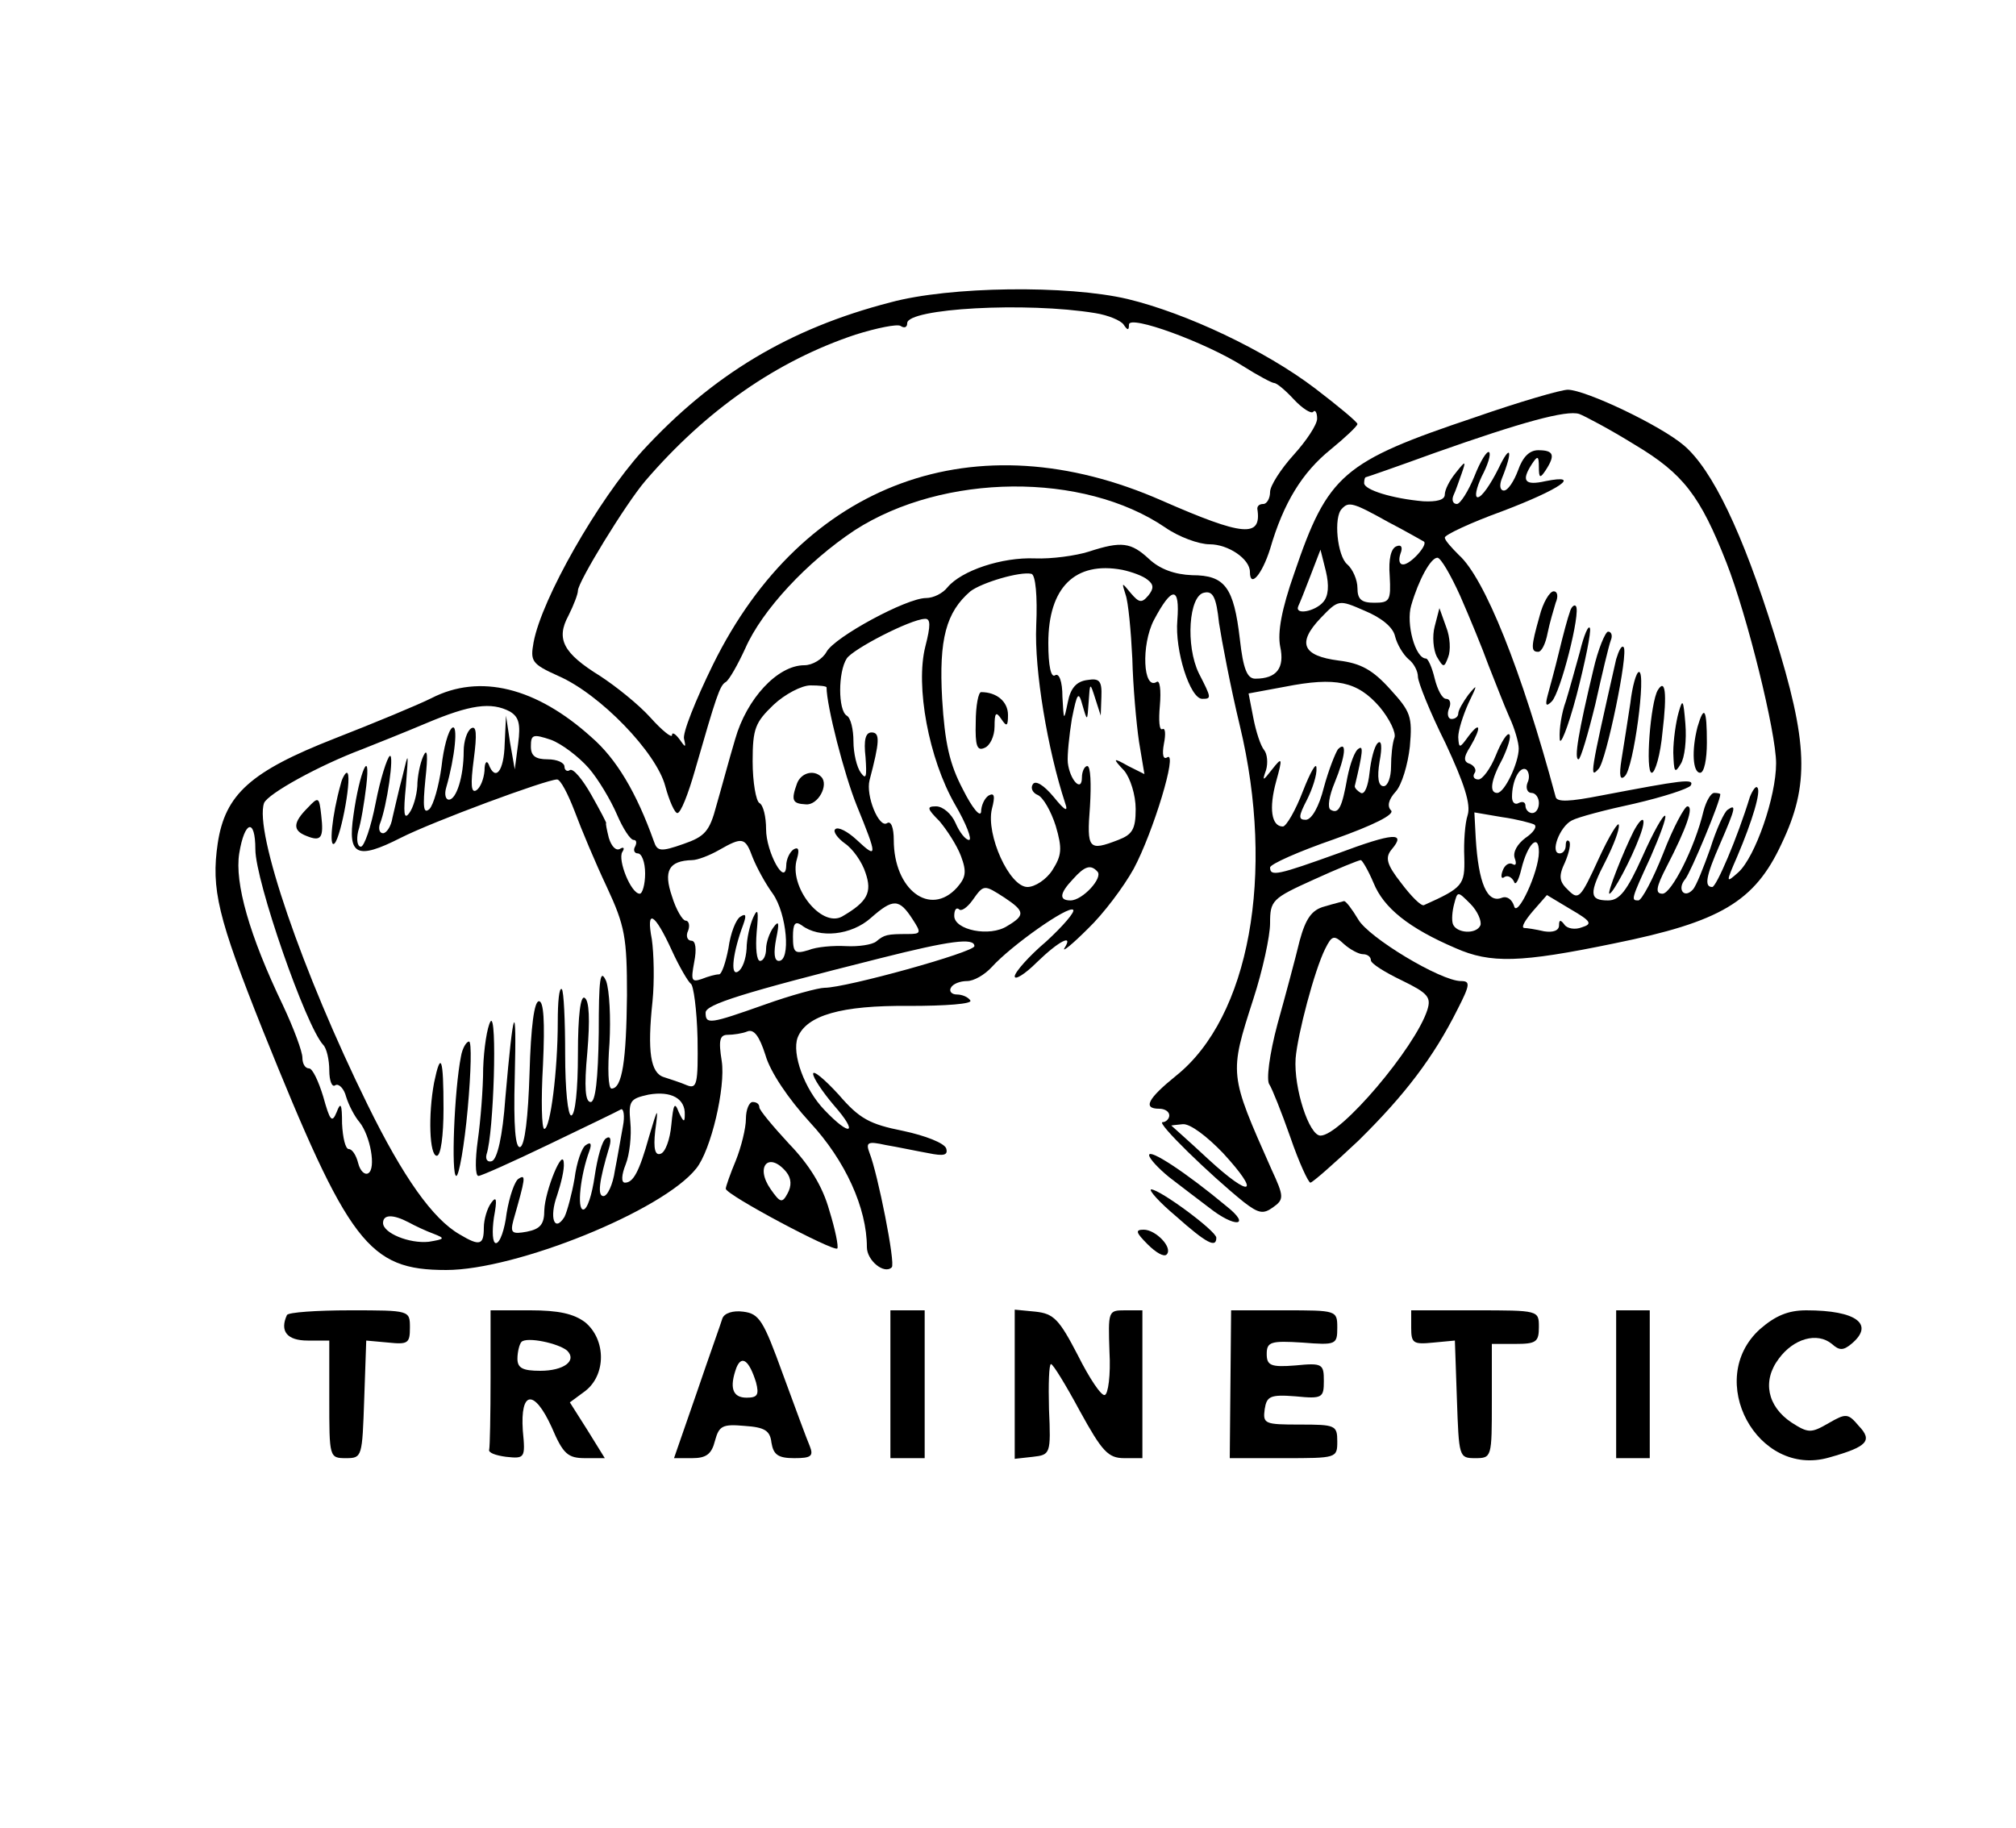 <?xml version="1.0" standalone="no"?>
<!DOCTYPE svg PUBLIC "-//W3C//DTD SVG 20010904//EN"
 "http://www.w3.org/TR/2001/REC-SVG-20010904/DTD/svg10.dtd">
<svg version="1.0" xmlns="http://www.w3.org/2000/svg"
 width="300pt" height="272pt" viewBox="0 0 300 272"
 preserveAspectRatio="xMidYMid meet">
<g transform="translate(0,272) scale(0.1,-0.1)"
fill="#000000" stroke="none">
<path d="M1325 2270 c-151 -39 -265 -108 -369 -221 -66 -73 -150 -220 -162
-285 -5 -28 -3 -32 37 -50 62 -27 146 -114 159 -164 6 -22 14 -40 18 -40 5 0
16 28 26 63 32 111 37 127 46 132 5 3 18 26 29 50 25 57 92 129 163 176 132
85 340 87 462 4 20 -14 50 -25 66 -25 28 0 60 -22 60 -41 0 -25 18 -4 30 34
20 69 48 114 90 148 22 18 40 35 40 38 0 3 -29 27 -63 53 -75 57 -192 112
-279 133 -89 21 -265 19 -353 -5z m305 -16 c19 -3 38 -11 42 -17 6 -9 8 -9 8
0 0 15 113 -26 170 -62 22 -14 43 -25 46 -25 4 0 17 -11 29 -24 13 -14 26 -22
29 -19 3 4 6 -1 6 -10 0 -9 -16 -33 -35 -54 -19 -21 -35 -46 -35 -55 0 -10 -5
-18 -10 -18 -6 0 -9 -3 -9 -7 7 -44 -21 -41 -142 12 -277 122 -534 28 -668
-244 -26 -53 -46 -103 -43 -111 3 -13 2 -13 -7 0 -6 8 -11 11 -11 6 0 -5 -15
7 -32 26 -18 20 -52 47 -75 62 -55 34 -66 55 -47 90 8 16 14 32 14 37 0 13 71
129 100 163 91 106 196 179 313 218 32 10 62 16 67 13 6 -4 10 -2 10 4 0 22
177 32 280 15z"/>
<path d="M2195 2099 c-197 -66 -219 -85 -269 -232 -19 -54 -25 -88 -21 -109 7
-32 -5 -48 -37 -48 -12 0 -18 14 -23 59 -9 77 -22 95 -71 95 -26 1 -48 9 -64
24 -27 25 -41 27 -90 11 -19 -6 -55 -11 -80 -10 -49 2 -109 -18 -130 -43 -7
-9 -21 -16 -32 -16 -29 0 -136 -58 -148 -80 -6 -11 -21 -20 -33 -20 -40 0 -86
-50 -103 -110 -9 -30 -21 -75 -28 -99 -10 -38 -17 -46 -49 -57 -34 -12 -39
-11 -44 4 -26 73 -56 123 -93 155 -82 74 -166 95 -238 58 -20 -10 -85 -37
-144 -60 -125 -49 -163 -83 -174 -156 -10 -68 0 -110 67 -278 128 -318 157
-357 273 -357 104 0 322 88 372 151 22 27 44 121 38 160 -5 31 -3 39 9 39 8 0
22 2 29 5 10 4 18 -7 27 -35 7 -25 34 -65 66 -100 53 -57 85 -128 85 -186 0
-20 26 -41 37 -30 6 5 -21 140 -33 170 -6 16 -3 18 24 12 18 -3 46 -9 63 -12
24 -5 30 -3 27 7 -3 8 -31 19 -64 26 -50 10 -65 18 -96 54 -21 23 -38 37 -38
31 0 -6 14 -27 31 -47 37 -42 25 -48 -14 -7 -30 31 -49 84 -40 108 13 33 65
48 165 47 56 0 95 3 92 8 -3 5 -12 9 -20 9 -8 0 -12 5 -9 10 3 6 14 10 24 10
10 0 26 9 37 21 29 32 114 92 121 85 3 -3 -15 -24 -40 -47 -26 -22 -47 -46
-47 -52 0 -6 15 3 33 21 33 32 55 43 41 21 -4 -7 12 6 35 29 23 22 53 62 68
89 29 54 66 176 50 166 -6 -4 -8 4 -5 20 3 15 2 24 -2 22 -5 -3 -6 13 -4 35 2
23 0 39 -5 35 -20 -12 -23 55 -4 92 27 51 39 51 35 0 -4 -45 19 -117 37 -117
14 0 14 1 -5 38 -20 41 -15 116 8 120 13 3 18 -7 22 -45 4 -26 17 -95 31 -153
53 -221 14 -434 -95 -521 -42 -34 -50 -49 -25 -49 8 0 15 -4 15 -10 0 -5 -5
-10 -10 -10 -10 0 70 -78 121 -119 22 -17 29 -18 43 -8 17 12 17 16 -2 57 -63
142 -63 141 -27 253 14 43 25 94 25 113 0 34 3 37 65 65 35 16 67 29 70 29 2
0 11 -15 19 -34 15 -37 52 -67 122 -97 52 -23 96 -22 236 7 158 32 209 62 249
148 42 88 40 150 -11 313 -47 151 -92 244 -134 280 -35 30 -147 83 -173 83
-10 0 -72 -18 -138 -41z m238 -41 c72 -43 97 -76 136 -175 31 -79 74 -253 74
-299 0 -50 -31 -139 -56 -162 -19 -17 -19 -16 -2 23 23 54 36 98 30 103 -2 3
-7 -4 -11 -14 -19 -62 -50 -134 -56 -134 -12 0 -10 15 12 65 23 53 24 59 11
50 -5 -3 -17 -29 -26 -58 -10 -28 -21 -56 -26 -61 -13 -14 -24 1 -11 16 8 10
52 115 52 126 0 1 -4 2 -9 2 -5 0 -12 -12 -16 -27 -13 -55 -48 -123 -61 -123
-11 0 -10 9 6 40 30 58 41 90 31 90 -4 0 -21 -31 -36 -70 -15 -38 -32 -70 -37
-70 -11 0 -11 1 18 64 14 32 24 59 22 62 -3 2 -18 -25 -34 -61 -23 -51 -34
-65 -51 -65 -28 0 -29 10 -3 60 11 22 20 45 19 52 0 7 -14 -15 -30 -50 -27
-59 -30 -62 -45 -47 -14 13 -15 21 -5 42 6 14 9 28 6 31 -3 3 -5 0 -5 -6 0 -7
-4 -12 -9 -12 -15 0 0 40 18 49 9 5 51 16 93 25 43 10 80 22 84 27 6 11 -13 8
-134 -15 -46 -9 -65 -10 -67 -2 -51 190 -106 326 -144 360 -11 11 -21 22 -21
26 0 4 38 22 85 39 87 33 120 56 65 45 -31 -7 -37 0 -20 26 8 12 10 12 10 -5
0 -17 2 -17 10 -5 15 23 12 30 -11 30 -13 0 -23 -10 -30 -30 -6 -16 -15 -30
-21 -30 -6 0 -7 8 -3 18 17 42 13 53 -5 15 -12 -24 -25 -43 -31 -43 -5 0 -2
14 6 31 9 17 14 33 11 36 -3 3 -13 -13 -22 -36 -9 -22 -21 -41 -26 -41 -6 0
-8 6 -5 13 3 6 8 21 12 32 7 20 6 20 -9 1 -9 -11 -16 -25 -16 -32 0 -8 -12
-11 -32 -10 -46 4 -88 17 -88 27 0 5 1 9 3 9 1 0 47 16 102 36 130 46 196 64
215 58 8 -3 46 -23 83 -46z m-367 -115 c27 -14 51 -28 53 -29 6 -5 -20 -34
-31 -34 -6 0 -7 7 -4 16 4 10 1 14 -6 11 -8 -3 -12 -19 -10 -44 2 -37 0 -40
-23 -40 -19 0 -25 5 -25 22 0 12 -7 28 -15 35 -15 12 -21 71 -8 83 10 11 17 9
69 -20z m-97 -119 c-12 -14 -43 -20 -37 -6 2 4 10 24 18 45 l15 39 8 -32 c5
-21 4 -37 -4 -46z m204 9 c14 -32 33 -78 42 -103 10 -25 23 -59 31 -77 8 -17
14 -38 14 -47 0 -21 -21 -66 -32 -66 -12 0 -10 18 8 51 8 17 13 33 10 36 -3 3
-12 -11 -20 -31 -8 -20 -20 -36 -26 -36 -6 0 -9 4 -6 9 4 5 0 11 -6 14 -10 3
-11 9 0 26 17 29 15 39 -3 15 -13 -18 -14 -18 -15 -1 0 10 7 32 15 50 14 29
14 30 0 13 -8 -11 -15 -23 -15 -28 0 -4 -4 -8 -10 -8 -5 0 -7 7 -4 15 4 8 2
15 -4 15 -6 0 -13 14 -17 30 -4 17 -10 30 -13 30 -16 0 -30 52 -22 79 11 38
29 71 39 71 5 0 20 -26 34 -57z m-465 24 c9 -7 9 -13 1 -23 -10 -12 -14 -11
-26 3 -14 17 -14 17 -8 -2 4 -11 8 -54 10 -95 1 -41 6 -97 10 -124 l8 -48 -24
12 c-23 13 -24 12 -6 -7 9 -11 17 -36 17 -57 0 -30 -5 -38 -26 -46 -44 -17
-47 -14 -42 50 2 33 1 60 -4 60 -4 0 -8 -8 -8 -17 0 -23 -18 -4 -21 22 -1 11
2 40 6 65 8 40 10 42 16 20 7 -24 7 -24 9 5 2 30 2 30 10 5 l8 -25 1 28 c1 24
-3 28 -21 25 -16 -2 -25 -12 -29 -33 -6 -29 -6 -28 -8 8 0 23 -5 36 -11 32 -6
-4 -10 14 -10 48 0 83 40 122 110 109 14 -3 31 -9 38 -15z m-166 -68 c-3 -66
17 -185 43 -264 5 -14 0 -12 -17 9 -15 18 -27 25 -31 19 -4 -6 0 -13 7 -16 8
-3 20 -24 27 -46 10 -34 9 -44 -5 -66 -9 -14 -26 -25 -37 -25 -27 0 -62 78
-53 116 5 19 4 25 -5 20 -6 -4 -11 -15 -11 -24 -1 -9 -13 5 -27 33 -20 38 -27
69 -31 135 -5 89 6 129 42 160 17 13 74 30 91 26 6 -2 9 -33 7 -77z m534 -16
c3 -12 12 -27 20 -34 8 -6 14 -18 14 -26 0 -8 18 -53 41 -99 28 -60 38 -91 33
-107 -4 -12 -6 -40 -5 -63 1 -41 -2 -45 -60 -71 -4 -2 -19 13 -34 33 -22 28
-24 38 -14 50 22 26 3 25 -80 -6 -89 -32 -101 -35 -101 -21 0 5 43 24 95 42
59 21 91 37 85 43 -6 6 -4 16 7 28 9 10 18 40 21 67 4 45 1 52 -29 85 -26 29
-44 39 -77 43 -54 7 -62 26 -27 63 27 28 27 28 66 11 24 -10 42 -24 45 -38z
m-699 -15 c-15 -59 5 -167 44 -235 17 -29 26 -53 21 -53 -5 0 -14 11 -20 25
-6 14 -19 25 -29 25 -14 0 -14 -3 5 -22 11 -13 26 -36 32 -52 9 -24 7 -32 -6
-47 -40 -44 -94 -3 -94 71 0 18 -4 29 -10 25 -12 -8 -32 41 -26 64 15 57 16
71 3 71 -9 0 -12 -11 -9 -37 2 -29 1 -34 -7 -23 -6 8 -11 29 -11 47 0 17 -4
35 -10 38 -13 8 -13 65 0 85 9 14 94 58 116 59 9 1 9 -10 1 -41z m676 -90 c15
-18 25 -39 22 -46 -3 -8 -5 -27 -5 -43 0 -16 -5 -29 -11 -29 -8 0 -10 13 -6
37 4 21 3 33 -3 27 -5 -5 -10 -25 -12 -44 -2 -19 -7 -33 -13 -30 -5 3 -9 7 -9
10 12 50 13 61 6 56 -6 -3 -13 -23 -17 -43 -8 -45 -13 -55 -25 -48 -5 3 -2 21
6 40 16 39 19 64 5 50 -4 -6 -14 -31 -21 -57 -7 -28 -18 -48 -27 -48 -11 0
-11 5 2 30 8 16 15 37 14 47 0 10 -9 -6 -20 -34 -11 -29 -25 -53 -30 -53 -17
0 -21 27 -10 67 10 36 9 37 -6 18 -14 -18 -15 -18 -9 -1 3 10 2 24 -3 30 -5 6
-12 27 -16 48 l-7 36 54 10 c76 15 108 8 141 -30z m-823 29 c0 -27 26 -129 45
-176 31 -76 31 -80 0 -51 -14 13 -28 20 -32 16 -4 -3 3 -13 14 -21 12 -8 26
-28 31 -44 10 -29 3 -43 -35 -65 -31 -17 -80 45 -67 86 4 14 2 18 -5 14 -6 -4
-11 -15 -11 -24 -1 -33 -30 20 -30 54 0 18 -4 36 -10 39 -5 3 -10 31 -10 62 0
49 4 58 31 84 17 16 42 29 55 29 13 0 24 -1 24 -3z m-471 -36 c13 -8 16 -18
12 -48 l-5 -38 -7 40 -6 40 -2 -42 c-1 -41 -14 -57 -24 -30 -3 6 -6 2 -6 -10
-1 -12 -6 -25 -12 -29 -8 -5 -9 8 -4 46 5 38 4 51 -4 46 -6 -4 -11 -19 -11
-34 0 -38 -11 -72 -22 -72 -5 0 -7 8 -4 18 13 45 18 95 9 89 -6 -4 -13 -30
-16 -58 -4 -29 -12 -57 -18 -63 -9 -8 -10 3 -6 44 4 36 3 48 -3 35 -5 -11 -9
-31 -9 -45 -1 -14 -6 -32 -12 -40 -8 -11 -9 0 -5 40 4 52 4 53 -5 15 -6 -22
-12 -50 -15 -62 -2 -13 -9 -23 -14 -23 -5 0 -7 6 -5 13 11 27 22 106 15 102
-4 -3 -14 -34 -21 -70 -7 -36 -17 -65 -22 -65 -5 0 -7 10 -4 23 4 12 9 42 12
67 7 60 -10 22 -19 -43 -9 -60 5 -67 70 -34 47 24 217 87 233 87 5 0 16 -21
26 -47 10 -27 31 -77 48 -113 27 -58 30 -75 30 -161 -1 -97 -7 -139 -23 -139
-5 0 -6 30 -3 68 2 37 0 78 -5 92 -9 20 -11 3 -11 -77 -1 -70 -5 -103 -12
-103 -8 0 -10 21 -5 74 4 48 3 77 -4 81 -6 4 -10 -25 -10 -84 0 -52 -4 -91
-10 -91 -5 0 -9 39 -9 91 0 50 -2 94 -5 97 -4 3 -6 -19 -6 -49 0 -72 -11 -159
-20 -159 -4 0 -5 43 -2 95 3 66 1 95 -6 95 -7 0 -12 -37 -14 -107 -2 -65 -7
-108 -14 -110 -7 -2 -10 30 -8 104 3 119 -2 107 -14 -31 -4 -57 -12 -91 -20
-94 -6 -2 -10 2 -8 10 11 32 16 212 6 198 -5 -8 -10 -40 -11 -70 0 -30 -4 -79
-8 -107 -4 -29 -4 -53 1 -53 4 0 51 21 105 47 54 26 102 49 107 52 4 2 6 -10
3 -25 -3 -16 -8 -46 -12 -66 -3 -21 -11 -38 -17 -38 -9 0 -7 21 9 74 3 11 1
16 -5 12 -6 -3 -13 -29 -17 -56 -4 -28 -11 -50 -17 -50 -10 0 -4 52 9 87 4 11
2 14 -5 9 -6 -3 -14 -26 -17 -50 -4 -23 -11 -49 -15 -57 -15 -24 -23 -1 -11
32 6 18 11 39 10 48 -1 25 -28 -41 -29 -70 0 -21 -6 -28 -26 -32 -22 -4 -25
-2 -20 17 18 63 19 69 8 62 -6 -3 -14 -27 -18 -51 -3 -25 -10 -45 -16 -45 -5
0 -6 17 -3 38 5 27 4 33 -4 22 -6 -8 -11 -25 -11 -37 0 -26 -6 -28 -36 -10
-40 23 -84 85 -137 193 -97 197 -169 407 -154 449 6 14 82 56 146 80 20 8 63
25 96 39 64 27 96 32 124 17z m117 -84 c14 -16 33 -48 42 -69 9 -21 20 -38 25
-38 4 0 5 -4 2 -10 -3 -5 -1 -10 4 -10 6 0 11 -13 11 -30 0 -16 -4 -30 -8 -30
-13 0 -33 50 -26 62 4 6 2 8 -3 5 -6 -4 -13 3 -17 16 -3 12 -5 22 -4 22 1 0
-9 19 -22 42 -13 23 -27 40 -32 37 -4 -3 -8 0 -8 5 0 6 -11 11 -25 11 -18 0
-25 5 -25 19 0 18 3 19 30 10 16 -6 41 -25 56 -42z m1397 -22 c-3 -8 0 -15 6
-15 6 0 11 -7 11 -15 0 -8 -4 -15 -10 -15 -5 0 -10 5 -10 11 0 5 -4 7 -10 4
-5 -3 -10 0 -10 9 0 24 11 46 21 41 4 -3 6 -12 2 -20z m10 -62 c5 -3 -1 -12
-13 -20 -12 -9 -19 -21 -16 -30 3 -8 2 -12 -3 -9 -5 3 -12 -1 -15 -10 -3 -8
-2 -13 3 -9 5 3 11 -1 14 -7 2 -7 7 2 11 19 9 37 26 54 26 25 0 -30 -33 -100
-37 -80 -3 9 -10 15 -18 12 -22 -9 -35 22 -39 89 l-2 38 41 -7 c22 -3 44 -9
48 -11z m-1903 -37 c0 -47 75 -263 101 -291 5 -5 9 -22 9 -38 0 -15 4 -26 9
-22 5 3 13 -5 16 -17 4 -13 13 -30 20 -38 16 -20 25 -69 13 -76 -5 -3 -12 3
-15 15 -3 12 -9 21 -14 21 -5 0 -9 17 -10 38 0 29 -2 33 -8 17 -7 -17 -10 -13
-20 23 -7 23 -16 42 -21 42 -6 0 -10 7 -10 16 0 9 -13 44 -29 78 -50 104 -72
182 -65 226 8 49 24 53 24 6z m740 -12 c6 -15 19 -39 30 -54 21 -30 27 -100 9
-100 -7 0 -8 12 -4 33 5 24 4 28 -4 17 -6 -8 -11 -23 -11 -32 0 -10 -4 -18 -9
-18 -5 0 -7 19 -5 43 3 31 2 37 -5 22 -5 -11 -10 -32 -10 -47 -1 -15 -6 -30
-13 -34 -12 -7 -7 30 8 70 5 14 4 17 -4 12 -7 -4 -15 -25 -18 -47 -4 -21 -10
-39 -14 -39 -5 0 -16 -3 -26 -7 -15 -5 -16 -2 -11 25 4 20 2 32 -4 32 -6 0 -9
7 -5 15 3 8 1 15 -4 15 -4 0 -14 16 -20 36 -13 38 -5 53 30 54 8 0 26 7 40 15
35 20 39 19 50 -11z m513 -21 c9 -9 -22 -43 -40 -43 -17 0 -17 10 4 32 17 19
26 22 36 11z m-138 -39 c30 -20 31 -26 4 -42 -26 -17 -79 -6 -79 15 0 9 3 13
7 10 3 -4 12 2 20 13 17 24 17 24 48 4z m708 -41 c-6 -14 -36 -12 -41 2 -2 6
-1 19 2 30 5 19 5 19 24 0 11 -11 17 -26 15 -32z m151 -3 c-10 -4 -22 -2 -26
4 -6 8 -8 7 -8 -1 0 -8 -9 -11 -22 -9 -13 3 -26 5 -30 5 -5 1 2 12 13 25 l21
24 35 -21 c31 -18 33 -22 17 -27z m-996 12 c13 -20 13 -22 -7 -22 -31 0 -35
-1 -47 -11 -6 -5 -27 -8 -45 -7 -19 1 -44 -1 -56 -6 -20 -6 -23 -4 -23 20 0
19 3 24 13 17 26 -20 74 -15 103 11 33 29 42 29 62 -2z m-358 -47 c11 -24 24
-46 28 -49 4 -2 9 -39 10 -81 1 -69 -1 -76 -16 -70 -9 4 -25 9 -34 12 -20 6
-25 38 -17 113 3 30 2 71 -1 92 -9 47 4 40 30 -17z m450 7 c0 -9 -191 -62
-223 -62 -9 0 -50 -11 -89 -25 -82 -29 -88 -30 -88 -12 0 12 53 29 260 81 103
26 140 31 140 18z m-431 -251 c0 -12 -2 -11 -9 4 -6 16 -8 12 -11 -19 -2 -22
-9 -41 -16 -43 -8 -3 -11 7 -8 34 5 37 4 36 -9 -8 -15 -54 -24 -69 -36 -69 -6
0 -5 12 1 27 6 15 9 43 7 63 -3 32 0 35 27 41 34 6 55 -6 54 -30z m801 -57
c57 -62 42 -68 -22 -9 -29 27 -54 49 -55 50 -1 0 6 1 17 2 11 1 36 -18 60 -43z
m-1212 -103 c9 -5 26 -13 37 -17 18 -7 17 -8 -7 -12 -29 -3 -68 13 -68 28 0
13 15 13 38 1z"/>
<path d="M2291 1803 c-13 -46 -13 -53 -2 -53 5 0 11 12 14 28 3 15 9 35 12 45
4 9 3 17 -3 17 -6 0 -16 -17 -21 -37z"/>
<path d="M2336 1809 c-3 -8 -10 -34 -16 -59 -6 -25 -14 -54 -17 -65 -4 -15 -2
-17 6 -9 13 12 44 134 36 142 -2 3 -7 -1 -9 -9z"/>
<path d="M2351 1750 c-7 -25 -16 -58 -21 -74 -6 -16 -10 -41 -9 -55 0 -14 12
15 25 64 13 50 22 95 20 100 -2 6 -9 -10 -15 -35z"/>
<path d="M2371 1723 c-22 -92 -29 -133 -22 -133 3 0 14 37 25 82 10 45 20 87
23 95 3 7 1 13 -4 13 -4 0 -15 -26 -22 -57z"/>
<path d="M2405 1739 c-39 -172 -40 -179 -26 -163 11 11 45 174 37 181 -3 3 -7
-5 -11 -18z"/>
<path d="M2426 1673 c-4 -27 -10 -64 -13 -83 -4 -25 -2 -32 5 -25 13 12 32
155 21 155 -4 0 -10 -21 -13 -47z"/>
<path d="M2467 1693 c-11 -18 -19 -123 -9 -123 5 0 13 27 16 61 7 58 4 80 -7
62z"/>
<path d="M2498 1660 c-4 -14 -8 -41 -8 -60 1 -29 2 -32 11 -17 6 9 9 36 7 60
-3 36 -4 38 -10 17z"/>
<path d="M2526 1638 c-9 -35 -7 -68 4 -68 6 0 10 20 10 45 0 50 -4 57 -14 23z"/>
<path d="M2431 1483 c-16 -32 -40 -93 -36 -93 5 0 32 50 45 85 11 29 5 34 -9
8z"/>
<path d="M2135 1788 c-4 -15 -2 -35 3 -45 10 -17 11 -17 17 -1 4 10 3 30 -3
45 l-10 28 -7 -27z"/>
<path d="M1452 1645 c-1 -35 2 -43 13 -38 8 3 15 17 15 32 0 20 2 23 10 11 8
-12 10 -11 10 6 0 20 -17 34 -40 34 -4 0 -8 -20 -8 -45z"/>
<path d="M1186 1554 c-9 -25 -7 -30 13 -31 18 -2 35 29 23 41 -11 11 -30 6
-36 -10z"/>
<path d="M507 1553 c-13 -46 -18 -97 -9 -88 10 11 27 105 18 105 -2 0 -7 -8
-9 -17z"/>
<path d="M458 1518 c-22 -22 -23 -34 -2 -42 22 -9 26 -3 22 31 -3 27 -4 28
-20 11z"/>
<path d="M686 1148 c-10 -50 -15 -178 -7 -178 4 0 12 45 17 100 5 55 6 100 2
100 -4 0 -10 -10 -12 -22z"/>
<path d="M646 1109 c-9 -48 -7 -109 4 -109 6 0 10 30 10 70 0 76 -4 87 -14 39z"/>
<path d="M1971 1371 c-19 -5 -28 -18 -37 -51 -6 -25 -21 -81 -33 -124 -12 -45
-17 -84 -12 -90 4 -6 18 -41 31 -78 13 -38 27 -68 30 -68 3 0 36 29 72 63 68
67 111 123 147 195 19 37 19 42 5 42 -30 0 -138 65 -153 92 -9 15 -18 27 -21
27 -3 -1 -16 -4 -29 -8z m57 -71 c7 0 12 -4 12 -9 0 -5 21 -18 46 -30 39 -19
44 -25 38 -44 -18 -56 -129 -187 -159 -187 -17 0 -40 71 -37 115 3 36 28 131
44 163 10 20 13 21 28 7 9 -8 22 -15 28 -15z"/>
<path d="M1110 1055 c0 -14 -7 -42 -15 -62 -8 -19 -15 -39 -15 -42 0 -9 160
-94 166 -89 2 3 -3 28 -12 57 -10 36 -30 68 -60 99 -24 26 -44 50 -44 54 0 5
-4 8 -10 8 -5 0 -10 -11 -10 -25z m60 -79 c8 -10 8 -21 2 -32 -8 -15 -11 -14
-25 6 -24 34 -3 57 23 26z"/>
<path d="M1710 1001 c0 -5 14 -20 30 -33 17 -13 43 -33 59 -45 39 -31 64 -28
26 2 -60 50 -115 86 -115 76z"/>
<path d="M1750 910 c45 -40 60 -48 60 -32 0 10 -84 72 -97 72 -4 -1 12 -19 37
-40z"/>
<path d="M1708 868 c12 -12 24 -19 28 -15 10 10 -16 37 -34 37 -13 0 -12 -4 6
-22z"/>
<path d="M427 763 c-11 -24 0 -38 31 -38 l32 0 0 -87 c0 -87 0 -88 25 -88 24
0 24 2 27 88 l3 87 33 -3 c29 -3 32 -1 32 22 0 26 0 26 -89 26 -50 0 -92 -3
-94 -7z"/>
<path d="M730 670 c0 -55 -1 -103 -2 -107 -2 -5 10 -9 25 -11 28 -3 29 -2 25
39 -4 60 17 62 43 5 17 -40 24 -46 50 -46 l29 0 -26 42 -26 41 23 17 c31 24
31 76 0 102 -17 13 -40 18 -82 18 l-59 0 0 -100z m114 40 c15 -15 -5 -30 -40
-30 -26 0 -34 4 -34 18 0 10 3 22 6 25 8 8 55 -2 68 -13z"/>
<path d="M1075 758 c-2 -7 -20 -57 -38 -110 l-34 -98 27 0 c21 0 29 6 34 26 6
22 11 25 44 22 30 -2 38 -7 40 -25 3 -18 10 -23 34 -23 25 0 29 3 23 18 -4 9
-22 58 -40 107 -29 80 -35 90 -59 93 -15 2 -28 -2 -31 -10z m50 -95 c5 -19 2
-23 -14 -23 -21 0 -26 15 -15 45 8 19 19 10 29 -22z"/>
<path d="M1325 660 l0 -110 25 0 26 0 0 110 0 110 -25 0 -26 0 0 -110z"/>
<path d="M1510 660 l0 -111 27 3 c26 3 27 4 24 71 -1 37 0 67 3 67 3 0 22 -31
43 -70 33 -60 42 -70 66 -70 l27 0 0 110 0 110 -26 0 c-25 0 -25 -1 -23 -62 2
-34 -2 -63 -7 -64 -5 -2 -23 25 -40 59 -28 54 -36 62 -63 65 l-31 3 0 -111z"/>
<path d="M1831 660 l-1 -110 80 0 c79 0 80 0 80 25 0 24 -3 25 -56 25 -52 0
-55 1 -52 23 3 19 8 22 46 19 40 -4 42 -2 42 23 0 25 -2 27 -42 23 -37 -3 -43
0 -43 17 0 18 6 20 53 17 50 -4 52 -3 52 22 0 26 -1 26 -79 26 l-79 0 -1 -110z"/>
<path d="M2100 744 c0 -23 3 -25 33 -22 l32 3 3 -87 c3 -86 3 -88 27 -88 25 0
25 1 25 85 l0 85 35 0 c31 0 35 3 35 25 0 25 0 25 -95 25 l-95 0 0 -26z"/>
<path d="M2405 660 l0 -110 25 0 25 0 0 110 0 110 -25 0 -25 0 0 -110z"/>
<path d="M2619 742 c-83 -75 -4 -222 103 -191 57 16 65 25 44 47 -16 19 -19
19 -45 4 -26 -15 -30 -15 -55 1 -36 24 -44 62 -19 95 22 30 57 40 79 22 11
-10 17 -10 29 0 35 29 8 50 -67 50 -27 0 -46 -8 -69 -28z"/>
</g>
</svg>
